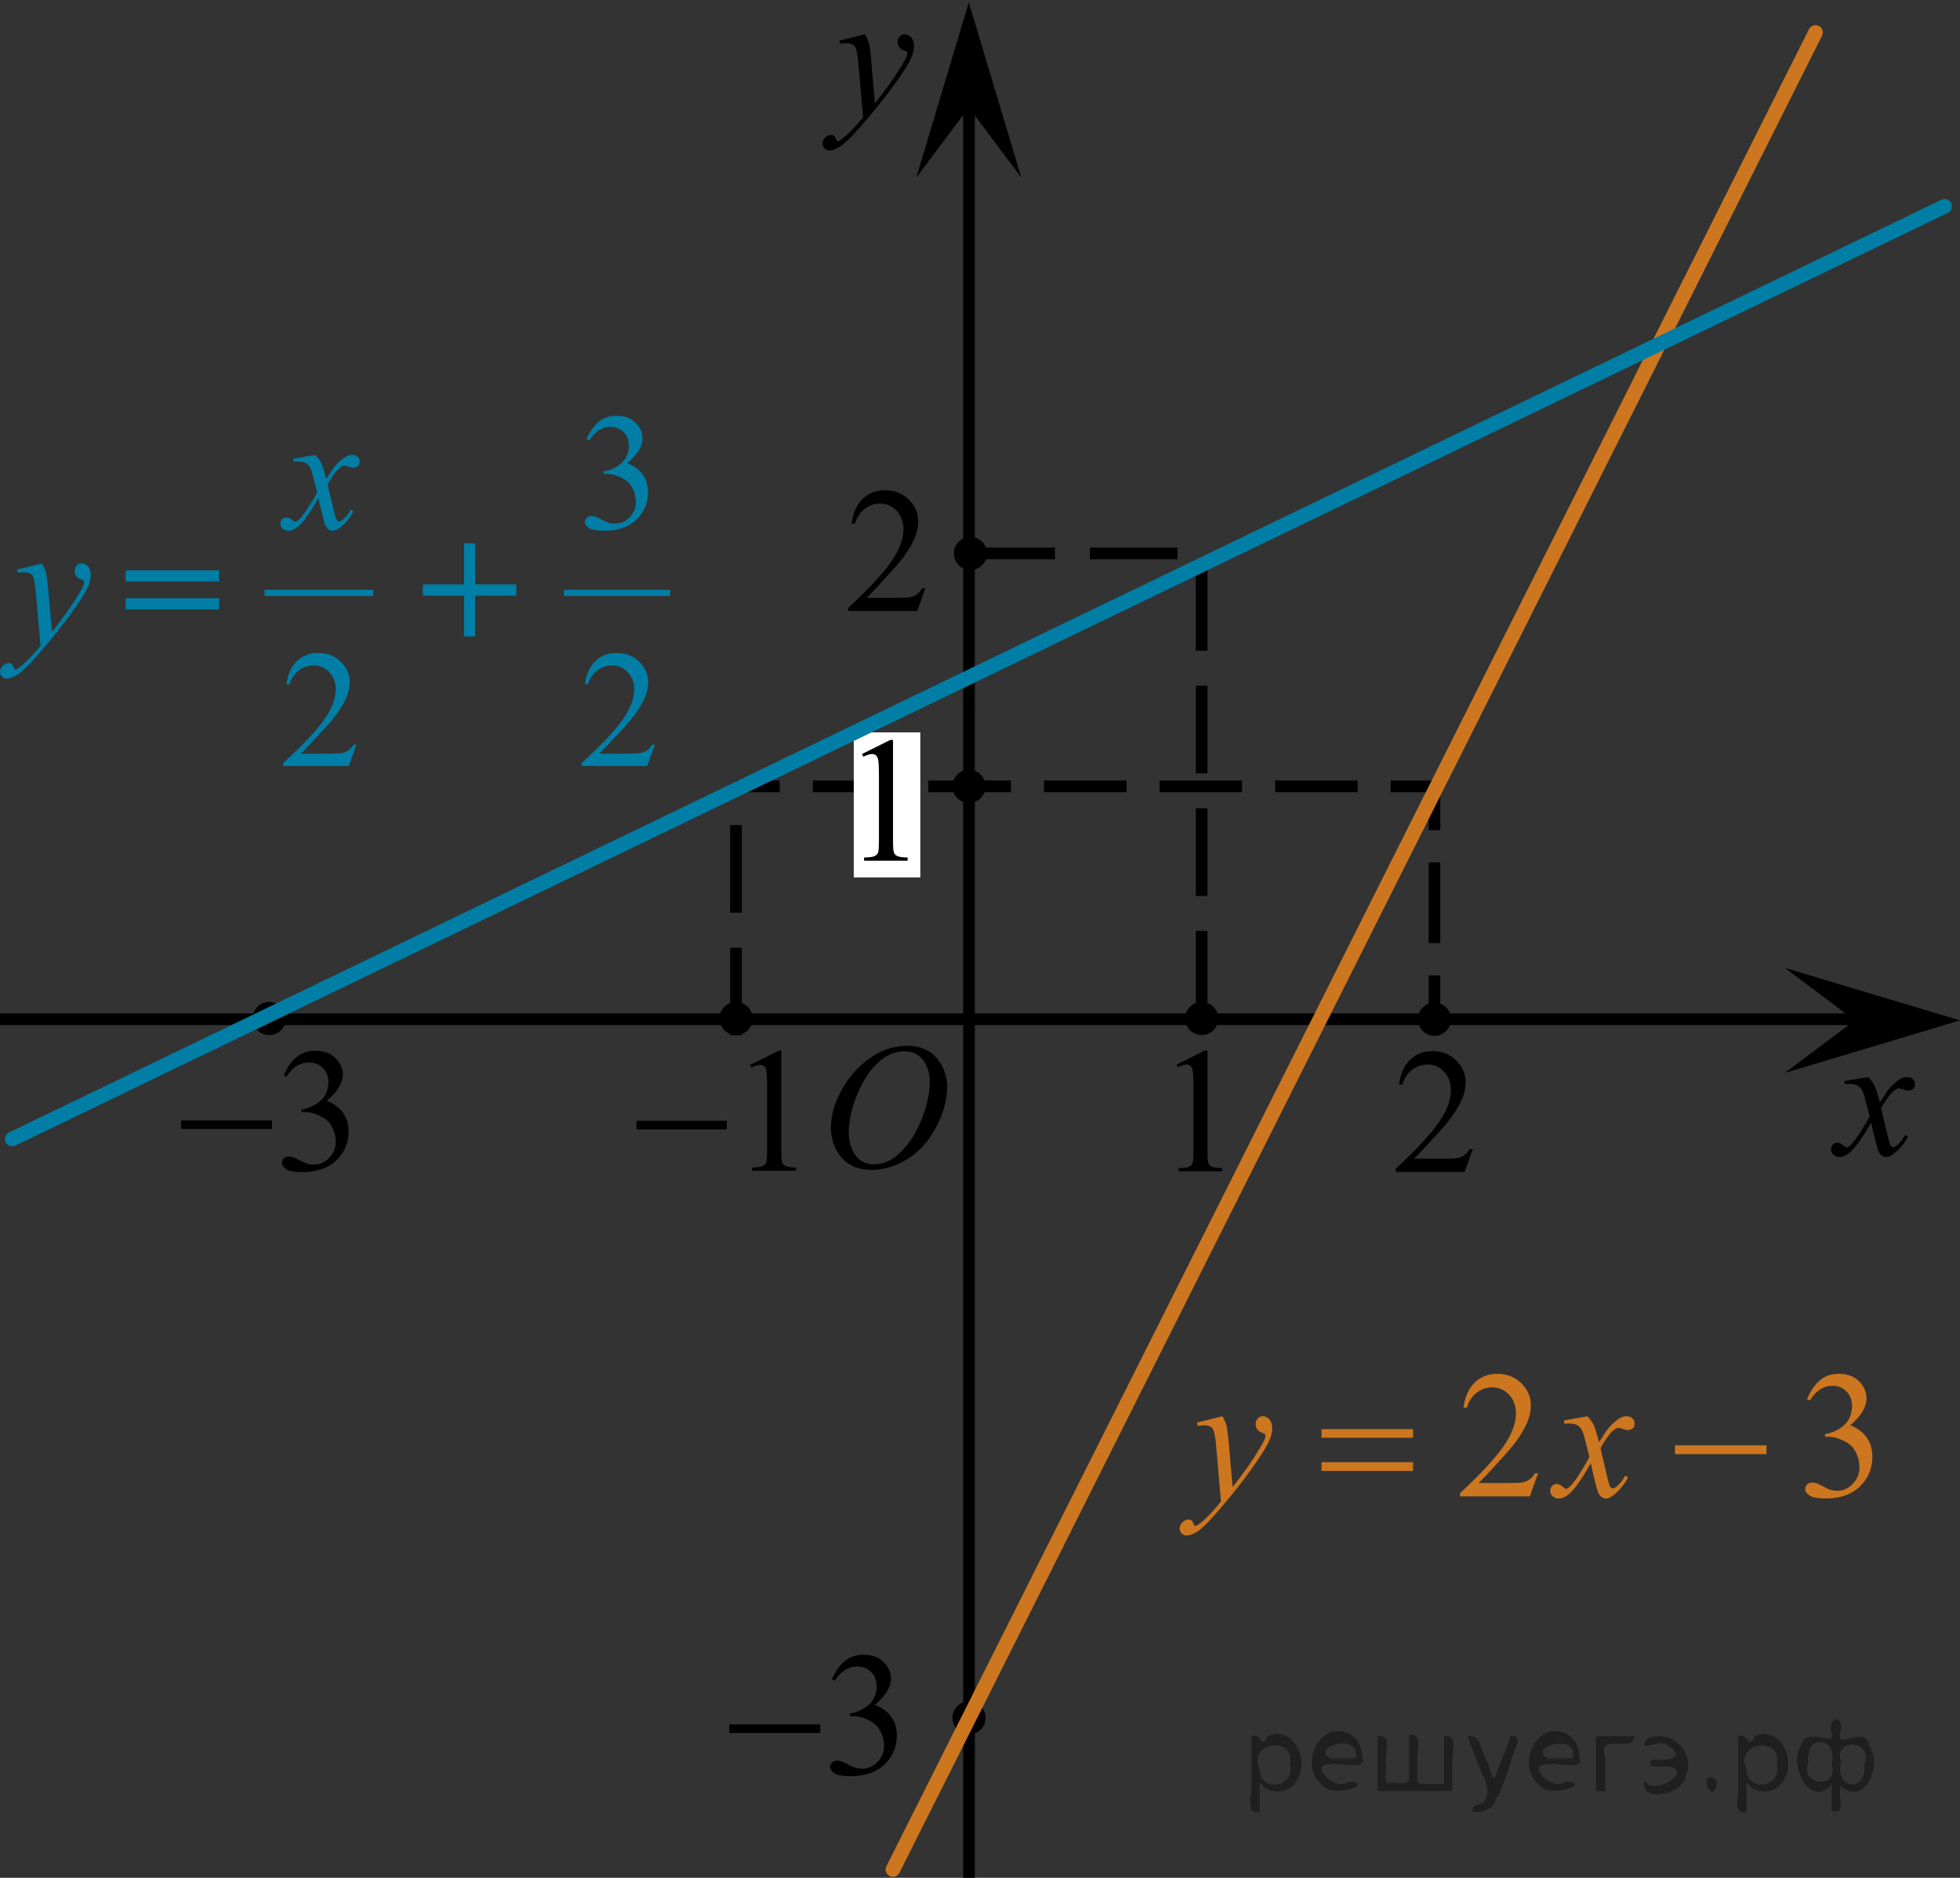 <?xml version="1.0" encoding="utf-8"?>
<!-- Generator: Adobe Illustrator 27.2.0, SVG Export Plug-In . SVG Version: 6.00 Build 0)  -->
<svg version="1.1" id="Слой_1" xmlns="http://www.w3.org/2000/svg" xmlns:xlink="http://www.w3.org/1999/xlink" x="0px" y="0px"
	 width="167.891px" height="160.822px" viewBox="0 0 167.891 160.822" enable-background="new 0 0 167.891 160.822"
	 xml:space="preserve">
<rect x="0" y="0" width="167.891" height="160.822" fill="#333333" stroke="none"/>
<circle cx="83.005" cy="147.124" r="1.42"/>
<g>
	<defs>
		<polygon id="SVGID_1_" points="20.316,68.682 34.681,68.682 34.681,30.917 20.316,30.917 20.316,68.682 		"/>
	</defs>
	<clipPath id="SVGID_00000181081223420557233740000016014928826444368030_">
		<use xlink:href="#SVGID_1_"  overflow="visible"/>
	</clipPath>
	
		<line clip-path="url(#SVGID_00000181081223420557233740000016014928826444368030_)" fill="#007EA5" stroke="#007EA5" stroke-width="0.532" stroke-linecap="square" stroke-miterlimit="10" x1="22.928" y1="50.776" x2="31.702" y2="50.776"/>
	<g clip-path="url(#SVGID_00000181081223420557233740000016014928826444368030_)">
		<path fill="#007EA5" d="M30.539,63.776l-0.666,1.826h-5.611v-0.259c1.651-1.502,2.812-2.728,3.486-3.679
			c0.674-0.951,1.01-1.821,1.01-2.609c0-0.602-0.185-1.096-0.554-1.483c-0.369-0.387-0.811-0.581-1.326-0.581
			c-0.468,0-0.887,0.137-1.259,0.409c-0.372,0.273-0.646,0.673-0.824,1.2h-0.26
			c0.117-0.863,0.417-1.525,0.901-1.986c0.484-0.462,1.088-0.692,1.813-0.692c0.771,0,1.415,0.247,1.932,0.741
			s0.775,1.077,0.775,1.748c0,0.48-0.112,0.961-0.336,1.441c-0.346,0.755-0.907,1.555-1.684,2.399
			c-1.164,1.269-1.892,2.033-2.181,2.294h2.483c0.505,0,0.859-0.019,1.062-0.056
			c0.204-0.037,0.387-0.113,0.551-0.227s0.306-0.276,0.428-0.486H30.539z"/>
	</g>
	<g clip-path="url(#SVGID_00000181081223420557233740000016014928826444368030_)">
		<path fill="#007EA5" d="M27.012,38.959c0.229,0.243,0.402,0.485,0.519,0.728c0.084,0.168,0.222,0.608,0.414,1.322
			l0.617-0.923c0.164-0.224,0.362-0.437,0.596-0.64c0.234-0.203,0.44-0.342,0.617-0.416
			c0.112-0.046,0.236-0.07,0.372-0.07c0.201,0,0.361,0.054,0.48,0.161c0.119,0.107,0.179,0.238,0.179,0.392
			c0,0.177-0.035,0.298-0.105,0.364c-0.131,0.117-0.281,0.175-0.449,0.175c-0.098,0-0.203-0.021-0.315-0.063
			c-0.22-0.075-0.367-0.112-0.442-0.112c-0.112,0-0.246,0.065-0.4,0.196c-0.29,0.242-0.636,0.711-1.038,1.406
			l0.575,2.406c0.089,0.368,0.164,0.588,0.225,0.661c0.06,0.073,0.121,0.108,0.182,0.108
			c0.098,0,0.213-0.053,0.344-0.161c0.257-0.214,0.477-0.494,0.659-0.839l0.246,0.126
			c-0.294,0.55-0.669,1.007-1.122,1.371c-0.257,0.205-0.475,0.308-0.652,0.308c-0.262,0-0.47-0.147-0.625-0.441
			c-0.098-0.182-0.301-0.965-0.61-2.35c-0.73,1.264-1.314,2.078-1.753,2.441
			c-0.285,0.233-0.561,0.35-0.828,0.35c-0.187,0-0.357-0.068-0.512-0.203c-0.112-0.102-0.168-0.24-0.168-0.413
			c0-0.154,0.051-0.282,0.154-0.385c0.103-0.102,0.229-0.154,0.378-0.154c0.15,0,0.309,0.075,0.477,0.224
			c0.122,0.107,0.215,0.161,0.281,0.161c0.056,0,0.128-0.037,0.217-0.112c0.22-0.177,0.519-0.56,0.898-1.147
			c0.379-0.588,0.626-1.012,0.744-1.273c-0.29-1.133-0.447-1.732-0.47-1.798c-0.107-0.303-0.248-0.518-0.421-0.644
			s-0.428-0.189-0.765-0.189c-0.107,0-0.231,0.005-0.372,0.014v-0.252L27.012,38.959z"/>
	</g>
</g>
<g>
	<defs>
		<polygon id="SVGID_00000006693407655817047140000012301981033850410895_" points="45.962,68.682 60.327,68.682 60.327,30.917 
			45.962,30.917 45.962,68.682 		"/>
	</defs>
	<clipPath id="SVGID_00000021826728199117157080000015212651077436962192_">
		<use xlink:href="#SVGID_00000006693407655817047140000012301981033850410895_"  overflow="visible"/>
	</clipPath>
	
		<line clip-path="url(#SVGID_00000021826728199117157080000015212651077436962192_)" fill="#007EA5" stroke="#007EA5" stroke-width="0.532" stroke-linecap="square" stroke-miterlimit="10" x1="48.574" y1="50.776" x2="57.144" y2="50.776"/>
	<g clip-path="url(#SVGID_00000021826728199117157080000015212651077436962192_)">
		<path fill="#007EA5" d="M50.248,37.61c0.271-0.639,0.614-1.132,1.027-1.48c0.414-0.347,0.93-0.521,1.547-0.521
			c0.762,0,1.347,0.247,1.753,0.741c0.309,0.369,0.463,0.762,0.463,1.182c0,0.69-0.435,1.404-1.305,2.14
			c0.585,0.229,1.026,0.555,1.326,0.98s0.449,0.923,0.449,1.497c0,0.821-0.262,1.532-0.786,2.133
			c-0.683,0.784-1.672,1.175-2.967,1.175c-0.641,0-1.077-0.08-1.308-0.238c-0.231-0.159-0.347-0.329-0.347-0.511
			c0-0.135,0.055-0.254,0.165-0.357c0.11-0.102,0.242-0.154,0.396-0.154c0.117,0,0.236,0.019,0.358,0.056
			c0.08,0.023,0.26,0.108,0.54,0.255c0.281,0.147,0.475,0.234,0.583,0.262c0.173,0.051,0.357,0.077,0.554,0.077
			c0.477,0,0.892-0.185,1.245-0.553s0.53-0.804,0.53-1.308c0-0.368-0.082-0.728-0.246-1.077
			c-0.122-0.261-0.255-0.459-0.4-0.594c-0.201-0.186-0.477-0.355-0.828-0.507
			c-0.351-0.151-0.709-0.227-1.073-0.227h-0.224v-0.21c0.369-0.047,0.74-0.18,1.111-0.399
			c0.372-0.219,0.642-0.482,0.81-0.79c0.168-0.308,0.252-0.646,0.252-1.014c0-0.48-0.151-0.869-0.453-1.165
			c-0.302-0.296-0.677-0.444-1.125-0.444c-0.725,0-1.331,0.387-1.817,1.161L50.248,37.61z"/>
	</g>
	<g clip-path="url(#SVGID_00000021826728199117157080000015212651077436962192_)">
		<path fill="#007EA5" d="M56.105,63.776l-0.666,1.826h-5.611v-0.259c1.651-1.502,2.812-2.728,3.486-3.679
			c0.674-0.951,1.01-1.821,1.01-2.609c0-0.602-0.185-1.096-0.554-1.483c-0.369-0.387-0.811-0.581-1.326-0.581
			c-0.468,0-0.887,0.137-1.259,0.409c-0.372,0.273-0.646,0.673-0.824,1.2h-0.26
			c0.117-0.863,0.417-1.525,0.901-1.986c0.484-0.462,1.088-0.692,1.813-0.692c0.771,0,1.415,0.247,1.932,0.741
			s0.775,1.077,0.775,1.748c0,0.48-0.112,0.961-0.336,1.441c-0.346,0.755-0.907,1.555-1.684,2.399
			c-1.164,1.269-1.892,2.033-2.181,2.294h2.483c0.505,0,0.859-0.019,1.062-0.056
			c0.204-0.037,0.387-0.113,0.551-0.227s0.306-0.276,0.428-0.486H56.105z"/>
	</g>
</g>
<circle cx="23.062" cy="87.231" r="1.42"/>
<g>
	<g>
		<line fill="none" stroke="#000000" stroke-miterlimit="10" x1="122.876" y1="87.29" x2="122.876" y2="83.54"/>
		
			<line fill="none" stroke="#000000" stroke-miterlimit="10" stroke-dasharray="6.914,2.765" x1="122.876" y1="80.775" x2="122.876" y2="72.478"/>
		<line fill="none" stroke="#000000" stroke-miterlimit="10" x1="122.876" y1="71.096" x2="122.876" y2="67.346"/>
	</g>
</g>
<g>
	<g>
		<line fill="none" stroke="#000000" stroke-miterlimit="10" x1="63.042" y1="67.346" x2="66.792" y2="67.346"/>
		
			<line fill="none" stroke="#000000" stroke-miterlimit="10" stroke-dasharray="7.072,2.829" x1="69.621" y1="67.346" x2="117.712" y2="67.346"/>
		<line fill="none" stroke="#000000" stroke-miterlimit="10" x1="119.126" y1="67.346" x2="122.876" y2="67.346"/>
	</g>
</g>
<line fill="none" stroke="#000000" stroke-miterlimit="10" x1="83.005" y1="6.609" x2="83.005" y2="160.822"/>
<line fill="none" stroke="#000000" stroke-miterlimit="10" x1="0" y1="87.29" x2="161.898" y2="87.29"/>
<polygon points="158.882,87.392 152.882,82.892 167.891,87.392 152.882,91.892 "/>
<polygon points="82.987,9.204 78.487,15.21 82.987,0.198 87.487,15.21 "/>
<g>
	<g>
		<g>
			<g>
				<g>
					<g>
						<g>
							<g>
								<g>
									<g>
										<g>
											<g>
												<g>
													<g>
														<g>
															<g>
																<g>
																	<g>
																		<g>
																			<g>
																				<g>
																					<g>
																						<g>
																							<g>
																								<g>
																									<defs>
																										
																											<rect id="SVGID_00000097474981613877489490000011162205633807998609_" x="154.208" y="89.302" width="12.359" height="13.729"/>
																									</defs>
																									<clipPath id="SVGID_00000004528136690755704300000003782204974427352250_">
																										<use xlink:href="#SVGID_00000097474981613877489490000011162205633807998609_"  overflow="visible"/>
																									</clipPath>
																									<g clip-path="url(#SVGID_00000004528136690755704300000003782204974427352250_)">
																										<path d="M160.042,92.245c0.24,0.256,0.422,0.512,0.545,0.768c0.09,0.18,0.234,0.645,0.438,1.396
																											l0.646-0.978c0.172-0.231,0.381-0.461,0.627-0.675c0.244-0.214,0.461-0.355,0.646-0.438
																											c0.104-0.052,0.248-0.074,0.393-0.074c0.213,0,0.381,0.058,0.506,0.17
																											c0.125,0.113,0.188,0.252,0.188,0.414c0,0.187-0.037,0.313-0.107,0.384
																											c-0.141,0.123-0.297,0.187-0.475,0.187c-0.104,0-0.215-0.021-0.332-0.065
																											c-0.229-0.078-0.389-0.117-0.465-0.117c-0.117,0-0.271,0.067-0.422,0.206
																											c-0.313,0.256-0.67,0.75-1.104,1.48l0.604,2.539c0.096,0.39,0.172,0.618,0.229,0.694
																											c0.064,0.076,0.132,0.112,0.189,0.112c0.104,0,0.229-0.057,0.354-0.17c0.271-0.228,0.5-0.521,0.688-0.885
																											l0.26,0.133c-0.313,0.58-0.695,1.063-1.188,1.445c-0.271,0.217-0.497,0.321-0.688,0.321
																											c-0.271,0-0.487-0.151-0.649-0.465c-0.104-0.188-0.313-1.019-0.646-2.478
																											c-0.771,1.332-1.381,2.188-1.844,2.572c-0.31,0.244-0.594,0.367-0.871,0.367
																											c-0.191,0-0.375-0.068-0.539-0.213c-0.113-0.104-0.181-0.254-0.181-0.436c0-0.162,0.06-0.298,0.158-0.406
																											c0.104-0.107,0.233-0.162,0.396-0.162c0.146,0,0.316,0.08,0.502,0.236c0.127,0.109,0.229,0.17,0.297,0.17
																											c0.063,0,0.145-0.039,0.229-0.117c0.229-0.188,0.547-0.59,0.938-1.211
																											c0.396-0.619,0.66-1.066,0.783-1.342c-0.313-1.194-0.479-1.826-0.494-1.896
																											c-0.104-0.316-0.268-0.546-0.438-0.68c-0.188-0.133-0.445-0.198-0.813-0.198
																											c-0.104,0-0.237,0.005-0.396,0.017v-0.268L160.042,92.245z"/>
																									</g>
																								</g>
																							</g>
																						</g>
																					</g>
																				</g>
																			</g>
																		</g>
																	</g>
																</g>
															</g>
														</g>
													</g>
												</g>
											</g>
										</g>
									</g>
								</g>
							</g>
						</g>
					</g>
				</g>
			</g>
		</g>
	</g>
</g>
<g>
	<g>
		<g>
			<g>
				<g>
					<g>
						<g>
							<g>
								<g>
									<g>
										<g>
											<g>
												<g>
													<g>
														<g>
															<g>
																<g>
																	<g>
																		<g>
																			<g>
																				<g>
																					<g>
																						<g>
																							<g>
																								<g>
																									<defs>
																										
																											<rect id="SVGID_00000165227734377980211080000013937054363828704396_" x="67.771" y="0" width="13.746" height="16.491"/>
																									</defs>
																									<clipPath id="SVGID_00000005225393939486593530000003789912540528803233_">
																										<use xlink:href="#SVGID_00000165227734377980211080000013937054363828704396_"  overflow="visible"/>
																									</clipPath>
																									<g clip-path="url(#SVGID_00000005225393939486593530000003789912540528803233_)">
																										<path d="M74.092,2.94c0.168,0.285,0.271,0.552,0.351,0.801c0.063,0.248,0.127,0.736,0.188,1.465
																											l0.313,3.632c0.297-0.354,0.729-0.913,1.285-1.683c0.271-0.374,0.604-0.884,1.004-1.528
																											c0.24-0.394,0.396-0.669,0.441-0.825c0.021-0.078,0.043-0.159,0.043-0.243
																											c0-0.056-0.021-0.101-0.057-0.133c-0.029-0.034-0.125-0.075-0.271-0.122s-0.271-0.135-0.354-0.26
																											c-0.104-0.126-0.146-0.271-0.146-0.433c0-0.201,0.06-0.363,0.178-0.486
																											c0.117-0.123,0.271-0.185,0.442-0.185c0.216,0,0.396,0.09,0.554,0.271
																											c0.151,0.182,0.229,0.429,0.229,0.741c0,0.391-0.145,0.833-0.397,1.332c-0.267,0.5-0.771,1.269-1.535,2.3
																											c-0.758,1.033-1.676,2.16-2.754,3.383c-0.742,0.841-1.293,1.369-1.646,1.59
																											c-0.357,0.22-0.668,0.329-0.938,0.329c-0.146,0-0.271-0.06-0.396-0.176c-0.113-0.113-0.18-0.25-0.18-0.4
																											c0-0.191,0.077-0.366,0.229-0.522c0.16-0.158,0.334-0.234,0.521-0.234c0.104,0,0.187,0.021,0.238,0.064
																											c0.04,0.023,0.084,0.095,0.134,0.21c0.054,0.116,0.097,0.193,0.134,0.231
																											c0.021,0.022,0.056,0.037,0.091,0.037c0.021,0,0.081-0.023,0.146-0.073
																											c0.271-0.167,0.587-0.436,0.938-0.798c0.479-0.481,0.818-0.876,1.057-1.183l-0.412-4.68
																											c-0.063-0.771-0.178-1.242-0.313-1.411c-0.146-0.167-0.369-0.251-0.688-0.251
																											c-0.104,0-0.285,0.017-0.563,0.045l-0.063-0.271L74.092,2.94z"/>
																									</g>
																								</g>
																							</g>
																						</g>
																					</g>
																				</g>
																			</g>
																		</g>
																	</g>
																</g>
															</g>
														</g>
													</g>
												</g>
											</g>
										</g>
									</g>
								</g>
							</g>
						</g>
					</g>
				</g>
			</g>
		</g>
	</g>
</g>
<line fill="none" stroke="#CC761F" stroke-width="1.25" stroke-linecap="round" stroke-linejoin="round" stroke-miterlimit="10" x1="76.486" y1="160.114" x2="155.515" y2="2.78"/>
<path fill="#007EA5" d="M3.599,48.25c0.166,0.283,0.281,0.548,0.344,0.794c0.063,0.247,0.127,0.731,0.19,1.454l0.322,3.604
	c0.293-0.352,0.718-0.908,1.274-1.67c0.269-0.371,0.601-0.876,0.996-1.516c0.239-0.391,0.386-0.664,0.439-0.82
	c0.029-0.078,0.044-0.159,0.044-0.242c0-0.054-0.017-0.098-0.051-0.132s-0.124-0.074-0.267-0.121
	c-0.145-0.046-0.264-0.132-0.359-0.256c-0.095-0.125-0.143-0.268-0.143-0.429c0-0.2,0.059-0.361,0.176-0.483
	s0.264-0.183,0.439-0.183c0.215,0,0.398,0.089,0.549,0.267c0.151,0.179,0.227,0.424,0.227,0.736c0,0.386-0.132,0.827-0.396,1.322
	s-0.771,1.256-1.523,2.281c-0.752,1.025-1.663,2.144-2.732,3.354c-0.737,0.835-1.284,1.361-1.641,1.578s-0.662,0.326-0.916,0.326
	c-0.151,0-0.284-0.058-0.399-0.172C0.058,57.827,0,57.694,0,57.543c0-0.19,0.08-0.364,0.238-0.52s0.331-0.234,0.516-0.234
	c0.098,0,0.178,0.022,0.242,0.066c0.039,0.024,0.082,0.094,0.128,0.209c0.047,0.114,0.089,0.191,0.128,0.23
	c0.024,0.024,0.054,0.037,0.088,0.037c0.029,0,0.081-0.024,0.154-0.073c0.269-0.166,0.581-0.43,0.938-0.791
	c0.469-0.479,0.815-0.869,1.04-1.172l-0.41-4.644c-0.068-0.767-0.171-1.233-0.308-1.399s-0.366-0.249-0.688-0.249
	c-0.103,0-0.286,0.015-0.549,0.044l-0.066-0.271L3.599,48.25z"/>
<path fill="#007EA5" d="M10.761,48.847h8.013v0.952h-8.013V48.847z M10.761,51.242h8.013v0.952h-8.013V51.242z"/>
<path fill="#007EA5" d="M36.223,50.052h3.523v-3.516h0.959v3.516h3.523v0.967h-3.523v3.486h-0.959v-3.486h-3.523V50.052z"/>
<rect x="73.132" y="62.724" fill="#FFFFFF" width="5.702" height="12.425"/>
<g>
	<g>
		<g>
			<g>
				<defs>
					<rect id="SVGID_00000179639756955247493830000005202892772279191942_" x="71.225" y="59.792" width="9.53" height="16.699"/>
				</defs>
				<clipPath id="SVGID_00000052782366975427803550000008307907370841522600_">
					<use xlink:href="#SVGID_00000179639756955247493830000005202892772279191942_"  overflow="visible"/>
				</clipPath>
				<g clip-path="url(#SVGID_00000052782366975427803550000008307907370841522600_)">
					<g enable-background="new    ">
						<path d="M73.84,64.576l2.413-1.203h0.241v8.558c0,0.568,0.023,0.922,0.07,1.062
							c0.046,0.14,0.143,0.246,0.289,0.321c0.146,0.074,0.444,0.117,0.893,0.127v0.276h-3.73v-0.276
							c0.468-0.01,0.77-0.051,0.907-0.123c0.137-0.072,0.231-0.17,0.285-0.292s0.081-0.487,0.081-1.095V66.46
							c0-0.737-0.024-1.211-0.073-1.42c-0.034-0.16-0.096-0.277-0.186-0.352
							c-0.09-0.075-0.199-0.112-0.325-0.112c-0.181,0-0.432,0.077-0.753,0.231L73.84,64.576z"/>
					</g>
				</g>
			</g>
		</g>
	</g>
</g>
<g>
	<g>
		<g>
			<g>
				<defs>
					<rect id="SVGID_00000054256765808478397970000012634176590470416257_" x="98.166" y="86.388" width="9.53" height="16.699"/>
				</defs>
				<clipPath id="SVGID_00000174564722907067466480000003478564475267913628_">
					<use xlink:href="#SVGID_00000054256765808478397970000012634176590470416257_"  overflow="visible"/>
				</clipPath>
				<g clip-path="url(#SVGID_00000174564722907067466480000003478564475267913628_)">
					<g enable-background="new    ">
						<path d="M100.781,91.173l2.413-1.203h0.241v8.558c0,0.568,0.023,0.922,0.069,1.062s0.143,0.246,0.289,0.321
							c0.146,0.074,0.443,0.117,0.893,0.127v0.276h-3.73v-0.276c0.468-0.01,0.77-0.051,0.907-0.123
							c0.137-0.072,0.231-0.17,0.285-0.292s0.081-0.487,0.081-1.095v-5.471c0-0.737-0.024-1.211-0.073-1.42
							c-0.034-0.16-0.096-0.277-0.186-0.352c-0.09-0.075-0.199-0.112-0.325-0.112
							c-0.181,0-0.432,0.077-0.753,0.231L100.781,91.173z"/>
					</g>
				</g>
			</g>
		</g>
	</g>
</g>
<g>
	<g>
		<g>
			<g>
				<defs>
					
						<rect id="SVGID_00000159464920443384835660000015461593140886913926_" x="116.696" y="86.457" width="12.361" height="16.697"/>
				</defs>
				<clipPath id="SVGID_00000155128786836342036740000000168572709092468923_">
					<use xlink:href="#SVGID_00000159464920443384835660000015461593140886913926_"  overflow="visible"/>
				</clipPath>
				<g clip-path="url(#SVGID_00000155128786836342036740000000168572709092468923_)">
					<g enable-background="new    ">
						<path d="M126.156,98.416l-0.7,1.95h-5.902v-0.276c1.736-1.605,2.959-2.915,3.667-3.932
							s1.062-1.945,1.062-2.787c0-0.644-0.194-1.171-0.583-1.585c-0.389-0.413-0.854-0.62-1.395-0.62
							c-0.492,0-0.934,0.145-1.324,0.438c-0.391,0.291-0.68,0.719-0.867,1.281h-0.273
							c0.123-0.922,0.439-1.629,0.948-2.122c0.509-0.494,1.145-0.74,1.906-0.74c0.811,0,1.489,0.264,2.033,0.792
							c0.543,0.528,0.815,1.151,0.815,1.868c0,0.514-0.117,1.027-0.353,1.54c-0.364,0.808-0.954,1.662-1.77,2.563
							c-1.225,1.355-1.99,2.173-2.295,2.451h2.612c0.53,0,0.903-0.019,1.117-0.06s0.407-0.121,0.579-0.243
							s0.322-0.295,0.45-0.519L126.156,98.416L126.156,98.416z"/>
					</g>
				</g>
			</g>
		</g>
	</g>
</g>
<line fill="none" stroke="#000000" stroke-miterlimit="10" stroke-dasharray="7.5,3" x1="63.042" y1="88.668" x2="63.042" y2="67.346"/>
<line fill="none" stroke="#000000" stroke-miterlimit="10" stroke-dasharray="7.5,3" x1="82.863" y1="47.401" x2="102.931" y2="47.401"/>
<line fill="none" stroke="#000000" stroke-miterlimit="10" stroke-dasharray="7.5,3" x1="102.931" y1="87.231" x2="102.931" y2="47.401"/>
<line fill="none" stroke="#007EA5" stroke-width="1.25" stroke-linecap="round" stroke-linejoin="round" stroke-miterlimit="10" x1="1.046" y1="97.55" x2="166.567" y2="17.674"/>
<g>
	<g>
		<g>
			<defs>
				
					<rect id="SVGID_00000039848389546169779480000017095408902751402927_" x="98.166" y="113.884" width="65.246" height="20.7"/>
			</defs>
			<clipPath id="SVGID_00000131352750683481968630000009748438299985225402_">
				<use xlink:href="#SVGID_00000039848389546169779480000017095408902751402927_"  overflow="visible"/>
			</clipPath>
		</g>
	</g>
	<g>
		<g>
			<defs>
				
					<rect id="SVGID_00000031176546446465618600000014740533487326482088_" x="98.318" y="114.036" width="65.343" height="21.183"/>
			</defs>
			<clipPath id="SVGID_00000131338848550283419140000015845359881554572438_">
				<use xlink:href="#SVGID_00000031176546446465618600000014740533487326482088_"  overflow="visible"/>
			</clipPath>
			<g clip-path="url(#SVGID_00000131338848550283419140000015845359881554572438_)">
				<path fill="#CC761F" d="M131.751,126.176l-0.709,1.98h-5.975v-0.28c1.758-1.628,2.995-2.958,3.712-3.99
					c0.717-1.031,1.075-1.975,1.075-2.829c0-0.652-0.197-1.188-0.59-1.607c-0.394-0.42-0.864-0.63-1.411-0.63
					c-0.498,0-0.945,0.148-1.341,0.444s-0.689,0.73-0.877,1.3h-0.276c0.124-0.935,0.444-1.653,0.959-2.153
					c0.516-0.501,1.159-0.751,1.931-0.751c0.821,0,1.507,0.268,2.057,0.804c0.551,0.536,0.825,1.169,0.825,1.897
					c0,0.52-0.119,1.041-0.358,1.562c-0.368,0.819-0.966,1.687-1.792,2.602c-1.239,1.375-2.014,2.204-2.322,2.487
					h2.644c0.538,0,0.915-0.019,1.131-0.06c0.217-0.04,0.412-0.122,0.587-0.246
					c0.174-0.124,0.326-0.3,0.455-0.527h0.276V126.176z"/>
				<path fill="#CC761F" d="M154.786,119.828c0.289-0.692,0.653-1.227,1.094-1.604
					c0.441-0.377,0.99-0.565,1.647-0.565c0.81,0,1.434,0.268,1.866,0.804c0.329,0.4,0.493,0.827,0.493,1.282
					c0,0.748-0.463,1.522-1.389,2.32c0.622,0.248,1.092,0.603,1.411,1.062c0.318,0.46,0.477,1.001,0.477,1.623
					c0,0.89-0.278,1.661-0.836,2.313c-0.728,0.85-1.78,1.274-3.159,1.274c-0.682,0-1.147-0.086-1.393-0.258
					s-0.369-0.356-0.369-0.554c0-0.147,0.059-0.276,0.175-0.388c0.117-0.11,0.258-0.166,0.422-0.166
					c0.125,0,0.252,0.019,0.381,0.06c0.085,0.025,0.276,0.117,0.575,0.276s0.505,0.254,0.62,0.284
					c0.184,0.057,0.381,0.084,0.59,0.084c0.508,0,0.949-0.2,1.325-0.6s0.564-0.872,0.564-1.418
					c0-0.399-0.087-0.789-0.261-1.168c-0.13-0.283-0.272-0.498-0.426-0.644c-0.214-0.203-0.508-0.386-0.881-0.551
					c-0.374-0.164-0.755-0.246-1.143-0.246h-0.239v-0.228c0.394-0.051,0.788-0.194,1.184-0.433
					c0.396-0.237,0.684-0.523,0.862-0.856c0.18-0.334,0.269-0.701,0.269-1.101c0-0.52-0.16-0.941-0.481-1.262
					s-0.721-0.482-1.198-0.482c-0.771,0-1.416,0.42-1.934,1.259L154.786,119.828z"/>
			</g>
		</g>
		<g>
			<defs>
				
					<rect id="SVGID_00000133505304044419947550000005170740314220386692_" x="98.318" y="114.036" width="65.343" height="21.183"/>
			</defs>
			<clipPath id="SVGID_00000005236795666613552880000002139746728954302609_">
				<use xlink:href="#SVGID_00000133505304044419947550000005170740314220386692_"  overflow="visible"/>
			</clipPath>
			<g clip-path="url(#SVGID_00000005236795666613552880000002139746728954302609_)">
				<path fill="#CC761F" d="M104.712,121.292c0.17,0.293,0.286,0.567,0.352,0.823
					c0.065,0.255,0.129,0.757,0.194,1.506l0.328,3.731c0.299-0.364,0.731-0.94,1.3-1.73
					c0.273-0.384,0.612-0.907,1.015-1.57c0.244-0.404,0.394-0.688,0.448-0.85
					c0.03-0.08,0.045-0.164,0.045-0.25c0-0.056-0.018-0.101-0.052-0.137c-0.035-0.035-0.126-0.077-0.273-0.125
					c-0.147-0.048-0.27-0.137-0.366-0.266c-0.098-0.129-0.145-0.276-0.145-0.443c0-0.207,0.06-0.374,0.179-0.501
					c0.12-0.126,0.27-0.19,0.448-0.19c0.219,0,0.405,0.093,0.56,0.277c0.153,0.185,0.231,0.439,0.231,0.762
					c0,0.399-0.135,0.856-0.403,1.369c-0.27,0.514-0.787,1.301-1.554,2.363c-0.767,1.062-1.695,2.22-2.785,3.474
					c-0.752,0.864-1.31,1.409-1.673,1.635c-0.363,0.225-0.674,0.337-0.934,0.337c-0.154,0-0.29-0.06-0.406-0.178
					c-0.117-0.119-0.176-0.257-0.176-0.414c0-0.196,0.081-0.376,0.242-0.538c0.162-0.162,0.338-0.243,0.527-0.243
					c0.1,0,0.182,0.023,0.246,0.068c0.04,0.025,0.083,0.098,0.131,0.217c0.047,0.118,0.091,0.198,0.131,0.238
					c0.024,0.025,0.055,0.038,0.089,0.038c0.03,0,0.082-0.025,0.157-0.075c0.273-0.173,0.592-0.445,0.957-0.819
					c0.477-0.496,0.831-0.9,1.06-1.214l-0.418-4.809c-0.069-0.794-0.174-1.277-0.314-1.449
					s-0.373-0.258-0.703-0.258c-0.104,0-0.291,0.016-0.56,0.046l-0.067-0.281L104.712,121.292z"/>
				<path fill="#CC761F" d="M135.98,121.292c0.243,0.263,0.428,0.526,0.552,0.789
					c0.09,0.182,0.236,0.66,0.441,1.434l0.656-1.001c0.175-0.243,0.386-0.475,0.635-0.694
					s0.468-0.37,0.657-0.451c0.12-0.051,0.252-0.076,0.397-0.076c0.214,0,0.384,0.059,0.511,0.175
					s0.19,0.258,0.19,0.425c0,0.191-0.037,0.323-0.111,0.395c-0.14,0.126-0.299,0.19-0.478,0.19
					c-0.104,0-0.217-0.023-0.336-0.068c-0.234-0.081-0.391-0.121-0.471-0.121c-0.119,0-0.261,0.07-0.425,0.212
					c-0.31,0.263-0.678,0.771-1.105,1.524l0.612,2.609c0.095,0.399,0.174,0.639,0.239,0.717
					c0.065,0.078,0.129,0.117,0.193,0.117c0.104,0,0.227-0.058,0.366-0.174c0.273-0.232,0.508-0.536,0.702-0.91
					l0.261,0.137c-0.314,0.597-0.712,1.092-1.194,1.486c-0.273,0.223-0.505,0.334-0.694,0.334
					c-0.279,0-0.5-0.159-0.665-0.478c-0.104-0.197-0.32-1.047-0.649-2.548c-0.776,1.37-1.398,2.252-1.867,2.647
					c-0.304,0.253-0.597,0.38-0.881,0.38c-0.199,0-0.381-0.073-0.545-0.221
					c-0.119-0.11-0.18-0.26-0.18-0.447c0-0.167,0.056-0.306,0.165-0.417s0.244-0.167,0.403-0.167
					s0.328,0.081,0.508,0.243c0.129,0.116,0.229,0.174,0.298,0.174c0.06,0,0.138-0.04,0.231-0.121
					c0.234-0.192,0.553-0.606,0.956-1.244c0.403-0.637,0.667-1.097,0.792-1.38
					c-0.309-1.23-0.476-1.879-0.501-1.95c-0.114-0.328-0.264-0.56-0.447-0.697
					c-0.185-0.137-0.456-0.205-0.815-0.205c-0.114,0-0.246,0.005-0.396,0.016v-0.273L135.98,121.292z"/>
			</g>
		</g>
		<g>
			<defs>
				
					<rect id="SVGID_00000011717402902725744980000014611279047099559591_" x="98.318" y="114.036" width="65.343" height="21.183"/>
			</defs>
			<clipPath id="SVGID_00000177446746580246561660000012520045435194823569_">
				<use xlink:href="#SVGID_00000011717402902725744980000014611279047099559591_"  overflow="visible"/>
			</clipPath>
			<g clip-path="url(#SVGID_00000177446746580246561660000012520045435194823569_)">
				<path fill="#CC761F" d="M113.2,122.399h7.841v0.735h-7.841V122.399z M113.2,125.228h7.841v0.751h-7.841V125.228z"
					/>
				<path fill="#CC761F" d="M143.477,123.787h7.841v0.751h-7.841V123.787z"/>
			</g>
		</g>
	</g>
</g>
<g>
	<g>
		<g>
			<g>
				<g>
					<g>
						<defs>
							
								<rect id="SVGID_00000037689106268354593860000003352069000825200027_" x="59.648" y="138.19" width="20.72" height="17.869"/>
						</defs>
						<clipPath id="SVGID_00000005975728447258967200000001761143840149098894_">
							<use xlink:href="#SVGID_00000037689106268354593860000003352069000825200027_"  overflow="visible"/>
						</clipPath>
						<g clip-path="url(#SVGID_00000005975728447258967200000001761143840149098894_)">
							<g enable-background="new    ">
								<path d="M71.259,143.834c0.287-0.674,0.649-1.194,1.087-1.562c0.438-0.366,0.983-0.55,1.636-0.55
									c0.806,0,1.425,0.261,1.855,0.782c0.327,0.39,0.49,0.805,0.49,1.248c0,0.729-0.46,1.481-1.38,2.26
									c0.618,0.241,1.085,0.586,1.402,1.033c0.317,0.448,0.475,0.975,0.475,1.58
									c0,0.866-0.277,1.617-0.831,2.252c-0.722,0.827-1.768,1.24-3.138,1.24c-0.678,0-1.139-0.083-1.384-0.251
									c-0.245-0.167-0.367-0.347-0.367-0.539c0-0.143,0.058-0.268,0.174-0.376s0.256-0.162,0.419-0.162
									c0.123,0,0.249,0.019,0.378,0.059c0.084,0.024,0.274,0.114,0.571,0.27
									c0.296,0.155,0.501,0.247,0.616,0.277c0.183,0.054,0.378,0.081,0.586,0.081
									c0.504,0,0.943-0.194,1.317-0.584c0.373-0.389,0.56-0.849,0.56-1.381c0-0.389-0.086-0.768-0.26-1.137
									c-0.128-0.275-0.27-0.484-0.423-0.628c-0.212-0.196-0.504-0.375-0.875-0.535
									c-0.371-0.159-0.749-0.239-1.135-0.239h-0.238v-0.222c0.391-0.05,0.783-0.19,1.176-0.421
									c0.393-0.231,0.679-0.51,0.857-0.835c0.178-0.324,0.267-0.682,0.267-1.07c0-0.507-0.16-0.917-0.478-1.23
									c-0.319-0.312-0.716-0.469-1.191-0.469c-0.767,0-1.407,0.409-1.921,1.226L71.259,143.834z"/>
							</g>
						</g>
					</g>
				</g>
			</g>
		</g>
	</g>
	<g>
		<g>
			<g>
				<g>
					<g>
						<defs>
							
								<rect id="SVGID_00000068679259173017613390000001653553561902003851_" x="59.648" y="138.19" width="20.72" height="17.869"/>
						</defs>
						<clipPath id="SVGID_00000109021642409108256150000009305019663871212928_">
							<use xlink:href="#SVGID_00000068679259173017613390000001653553561902003851_"  overflow="visible"/>
						</clipPath>
						<g clip-path="url(#SVGID_00000109021642409108256150000009305019663871212928_)">
							<g enable-background="new    ">
								<path d="M62.471,147.689h7.79v0.731h-7.79C62.471,148.419,62.471,147.689,62.471,147.689z"/>
							</g>
						</g>
					</g>
				</g>
			</g>
		</g>
	</g>
</g>
<g>
	<g>
		<g>
			<g>
				<g>
					<g>
						<defs>
							
								<rect id="SVGID_00000132068445821368012140000001128334823703299976_" x="12.687" y="86.457" width="20.72" height="17.869"/>
						</defs>
						<clipPath id="SVGID_00000048482589218916130680000015363366906384976810_">
							<use xlink:href="#SVGID_00000132068445821368012140000001128334823703299976_"  overflow="visible"/>
						</clipPath>
						<g clip-path="url(#SVGID_00000048482589218916130680000015363366906384976810_)">
							<g enable-background="new    ">
								<path d="M24.298,92.102c0.287-0.674,0.649-1.194,1.087-1.562c0.438-0.366,0.983-0.55,1.636-0.55
									c0.806,0,1.425,0.261,1.855,0.782c0.327,0.39,0.49,0.805,0.49,1.248c0,0.729-0.46,1.481-1.38,2.26
									c0.618,0.241,1.085,0.586,1.402,1.033c0.317,0.448,0.475,0.975,0.475,1.58
									c0,0.866-0.277,1.617-0.831,2.252c-0.722,0.827-1.768,1.24-3.138,1.24c-0.678,0-1.139-0.083-1.384-0.251
									c-0.245-0.167-0.367-0.347-0.367-0.539c0-0.143,0.058-0.268,0.174-0.376s0.256-0.162,0.419-0.162
									c0.123,0,0.249,0.019,0.378,0.059c0.084,0.024,0.274,0.114,0.571,0.27
									c0.296,0.155,0.501,0.247,0.616,0.277c0.183,0.054,0.378,0.081,0.586,0.081
									c0.504,0,0.943-0.194,1.317-0.584c0.373-0.389,0.56-0.849,0.56-1.381c0-0.389-0.086-0.768-0.26-1.137
									c-0.128-0.275-0.27-0.484-0.423-0.628c-0.212-0.196-0.504-0.375-0.875-0.535
									c-0.371-0.159-0.749-0.239-1.135-0.239h-0.238v-0.222c0.391-0.05,0.783-0.19,1.176-0.421
									c0.393-0.231,0.679-0.51,0.857-0.835c0.178-0.324,0.267-0.682,0.267-1.07c0-0.507-0.16-0.917-0.478-1.23
									c-0.319-0.312-0.716-0.469-1.191-0.469c-0.767,0-1.407,0.409-1.921,1.226L24.298,92.102z"/>
							</g>
						</g>
					</g>
				</g>
			</g>
		</g>
	</g>
	<g>
		<g>
			<g>
				<g>
					<g>
						<defs>
							
								<rect id="SVGID_00000156585637162915626520000009619065513048286343_" x="12.687" y="86.457" width="20.72" height="17.869"/>
						</defs>
						<clipPath id="SVGID_00000087371327569131788220000014625054675084864948_">
							<use xlink:href="#SVGID_00000156585637162915626520000009619065513048286343_"  overflow="visible"/>
						</clipPath>
						<g clip-path="url(#SVGID_00000087371327569131788220000014625054675084864948_)">
							<g enable-background="new    ">
								<path d="M15.51,95.957h7.79v0.731h-7.79C15.51,96.687,15.51,95.957,15.51,95.957z"/>
							</g>
						</g>
					</g>
				</g>
			</g>
		</g>
	</g>
</g>
<g>
	<g>
		<g>
			<g>
				<defs>
					
						<rect id="SVGID_00000145756345942024385880000005355450790447326860_" x="69.803" y="38.421" width="12.361" height="16.697"/>
				</defs>
				<clipPath id="SVGID_00000014631816995450347070000012241239247843953539_">
					<use xlink:href="#SVGID_00000145756345942024385880000005355450790447326860_"  overflow="visible"/>
				</clipPath>
				<g clip-path="url(#SVGID_00000014631816995450347070000012241239247843953539_)">
					<g enable-background="new    ">
						<path d="M79.264,50.38l-0.701,1.95h-5.902v-0.276c1.736-1.605,2.958-2.915,3.667-3.932
							s1.062-1.945,1.062-2.787c0-0.644-0.194-1.171-0.583-1.585c-0.389-0.413-0.854-0.62-1.395-0.62
							c-0.492,0-0.933,0.145-1.324,0.438c-0.391,0.291-0.68,0.719-0.867,1.281h-0.273
							c0.123-0.922,0.439-1.629,0.948-2.122c0.509-0.494,1.145-0.74,1.907-0.74c0.811,0,1.489,0.264,2.033,0.792
							s0.815,1.151,0.815,1.868c0,0.514-0.118,1.027-0.354,1.54c-0.364,0.808-0.954,1.662-1.77,2.563
							c-1.225,1.355-1.99,2.173-2.294,2.451h2.612c0.531,0,0.903-0.019,1.118-0.06
							c0.214-0.04,0.407-0.121,0.579-0.243c0.172-0.122,0.322-0.295,0.45-0.519h0.273V50.38z"/>
					</g>
				</g>
			</g>
		</g>
	</g>
</g>
<circle cx="63.051" cy="87.231" r="1.42"/>
<circle cx="83.005" cy="67.346" r="1.42"/>
<circle cx="83.128" cy="47.401" r="1.42"/>
<circle cx="102.94" cy="87.231" r="1.42"/>
<circle cx="122.876" cy="87.29" r="1.42"/>
<g>
	<g>
		<g>
			<g>
				<g>
					<defs>
						
							<rect id="SVGID_00000111168631324181933720000004452131695313622148_" x="51.725" y="86.457" width="19.199" height="16.561"/>
					</defs>
					<clipPath id="SVGID_00000111880796620958837600000011204598619623279521_">
						<use xlink:href="#SVGID_00000111168631324181933720000004452131695313622148_"  overflow="visible"/>
					</clipPath>
					<g clip-path="url(#SVGID_00000111880796620958837600000011204598619623279521_)">
						<g enable-background="new    ">
							<path d="M64.252,91.198l2.431-1.193h0.243v8.487c0,0.564,0.023,0.914,0.07,1.053
								c0.047,0.138,0.144,0.244,0.291,0.318s0.447,0.116,0.898,0.126v0.274h-3.756v-0.274
								c0.471-0.01,0.776-0.051,0.913-0.122c0.138-0.071,0.233-0.168,0.288-0.289
								c0.054-0.121,0.081-0.483,0.081-1.086v-5.426c0-0.731-0.025-1.2-0.074-1.408
								c-0.035-0.158-0.097-0.274-0.188-0.349s-0.2-0.111-0.328-0.111c-0.182,0-0.435,0.077-0.759,0.231
								L64.252,91.198z"/>
						</g>
					</g>
				</g>
			</g>
		</g>
	</g>
	<g>
		<g>
			<g>
				<g>
					<defs>
						
							<rect id="SVGID_00000108280290234251571390000010915499861437290153_" x="51.725" y="86.457" width="19.199" height="16.561"/>
					</defs>
					<clipPath id="SVGID_00000163064627826072086930000003402553371072652449_">
						<use xlink:href="#SVGID_00000108280290234251571390000010915499861437290153_"  overflow="visible"/>
					</clipPath>
					<g clip-path="url(#SVGID_00000163064627826072086930000003402553371072652449_)">
						<g enable-background="new    ">
							<path d="M54.52,95.993h7.734v0.734h-7.734V95.993z"/>
						</g>
					</g>
				</g>
			</g>
		</g>
	</g>
</g>
<g>
	<g>
		<g>
			<g>
				<g>
					<g>
						<g>
							<g>
								<g>
									<g>
										<g>
											<g>
												<g>
													<g>
														<g>
															<defs>
																
																	<rect id="SVGID_00000148627813869599188180000013219055301625638324_" x="68.533" y="86.063" width="16.568" height="18.715"/>
															</defs>
															<clipPath id="SVGID_00000073721345940108631890000013925402349397101455_">
																<use xlink:href="#SVGID_00000148627813869599188180000013219055301625638324_"  overflow="visible"/>
															</clipPath>
															<g clip-path="url(#SVGID_00000073721345940108631890000013925402349397101455_)">
																<g enable-background="new    ">
																</g>
															</g>
														</g>
													</g>
												</g>
											</g>
										</g>
									</g>
								</g>
							</g>
						</g>
					</g>
				</g>
			</g>
		</g>
	</g>
	<g>
		<g>
			<g>
				<g>
					<g>
						<g>
							<g>
								<g>
									<g>
										<g>
											<g>
												<g>
													<g>
														<g>
															<defs>
																
																	<rect id="SVGID_00000152986550505421722430000017008016303246717852_" x="68.202" y="86.006" width="16.511" height="18.146"/>
															</defs>
															<clipPath id="SVGID_00000041995646524616478740000004618016482481995154_">
																<use xlink:href="#SVGID_00000152986550505421722430000017008016303246717852_"  overflow="visible"/>
															</clipPath>
															<g clip-path="url(#SVGID_00000041995646524616478740000004618016482481995154_)">
																<g enable-background="new    ">
																	<path d="M77.727,89.564c0.665,0,1.253,0.146,1.766,0.44c0.512,0.292,0.914,0.725,1.205,1.297
																		c0.29,0.572,0.435,1.166,0.435,1.78c0,1.09-0.311,2.233-0.935,3.43
																		c-0.623,1.197-1.437,2.111-2.441,2.741c-1.005,0.63-2.044,0.944-3.118,0.944
																		c-0.773,0-1.419-0.174-1.939-0.521c-0.52-0.347-0.904-0.806-1.153-1.375
																		c-0.248-0.57-0.373-1.122-0.373-1.657c0-0.95,0.225-1.889,0.676-2.815s0.989-1.702,1.615-2.324
																		c0.625-0.622,1.292-1.101,2.002-1.435S76.929,89.564,77.727,89.564z M77.476,90.044
																		c-0.493,0-0.974,0.124-1.444,0.371c-0.471,0.247-0.938,0.652-1.4,1.215
																		c-0.463,0.561-0.879,1.298-1.248,2.208c-0.453,1.119-0.68,2.177-0.68,3.171
																		c0,0.71,0.18,1.338,0.54,1.886c0.359,0.547,0.911,0.821,1.655,0.821
																		c0.448,0,0.888-0.113,1.319-0.338c0.431-0.225,0.88-0.609,1.348-1.154
																		c0.586-0.685,1.079-1.559,1.478-2.62c0.399-1.062,0.599-2.054,0.599-2.973
																		c0-0.68-0.18-1.281-0.54-1.804C78.741,90.305,78.199,90.044,77.476,90.044z"/>
																</g>
															</g>
														</g>
													</g>
												</g>
											</g>
										</g>
									</g>
								</g>
							</g>
						</g>
					</g>
				</g>
			</g>
		</g>
	</g>
</g>
<g style="stroke:none;fill:#000;fill-opacity:0.4" > <path d="m 107.9,152.7 c 0,0.8 0,1.6 0,2.5 -1.3,0.2 -0.6,-1.5 -0.7,-2.3 0,-1.4 0,-2.8 0,-4.2 0.8,-0.4 0.8,1.3 1.4,0.0 2.2,-1.0 3.7,2.2 2.4,3.9 -0.6,1.0 -2.4,1.2 -3.1,0.0 z m 2.6,-1.6 c 0.5,-2.5 -3.7,-1.9 -2.6,0.4 0.0,2.1 3.1,1.6 2.6,-0.4 z" /> <path d="m 116.8,150.8 c -0.4,0.8 -1.9,0.1 -2.8,0.3 -2.0,-0.1 0.3,2.4 1.5,1.5 2.5,0.0 -1.4,1.6 -2.3,0.2 -1.9,-1.5 -0.3,-5.3 2.1,-4.4 0.9,0.2 1.4,1.2 1.4,2.2 z m -0.7,-0.2 c 0.6,-2.3 -4.0,-1.0 -2.1,0.0 0.7,0 1.4,-0.0 2.1,-0.0 z" /> <path d="m 121.7,152.8 c 0.6,0 1.3,0 2.0,0 0,-1.3 0,-2.7 0,-4.1 1.3,-0.2 0.6,1.5 0.7,2.3 0,0.8 0,1.6 0,2.4 -2.1,0 -4.2,0 -6.4,0 0,-1.5 0,-3.1 0,-4.7 1.3,-0.2 0.6,1.5 0.7,2.3 0.1,0.5 -0.2,1.6 0.2,1.7 0.5,-0.1 1.6,0.2 1.8,-0.2 0,-1.3 0,-2.6 0,-3.9 1.3,-0.2 0.6,1.5 0.7,2.3 0,0.5 0,1.1 0,1.7 z" /> <path d="m 128.1,153.9 c 0.3,1.4 -3.0,1.7 -1.7,0.7 1.5,-0.2 1.0,-1.9 0.5,-2.8 -0.4,-1.0 -0.8,-2.0 -1.2,-3.1 1.2,-0.2 1.2,1.4 1.7,2.2 0.2,0.2 0.4,1.9 0.7,1.2 0.4,-1.1 0.9,-2.2 1.3,-3.4 1.4,-0.2 0.0,1.5 -0.0,2.3 -0.3,0.9 -0.7,1.9 -1.1,2.9 z" /> <path d="m 135.4,150.8 c -0.4,0.8 -1.9,0.1 -2.8,0.3 -2.0,-0.1 0.3,2.4 1.5,1.5 2.5,0.0 -1.4,1.6 -2.3,0.2 -1.9,-1.5 -0.3,-5.3 2.1,-4.4 0.9,0.2 1.4,1.2 1.4,2.2 z m -0.7,-0.2 c 0.6,-2.3 -4.0,-1.0 -2.1,0.0 0.7,0 1.4,-0.0 2.1,-0.0 z" /> <path d="m 136.7,153.4 c 0,-1.5 0,-3.1 0,-4.7 1.1,0 2.2,0 3.3,0 0.0,1.5 -3.3,-0.4 -2.5,1.8 0,0.9 0,1.9 0,2.9 -0.2,0 -0.5,0 -0.7,0 z" /> <path d="m 140.9,152.5 c 0.7,1.4 4.2,-0.8 2.1,-1.2 -0.5,-0.1 -2.2,0.3 -1.5,-0.6 1.0,0.1 3.1,0.0 1.4,-1.2 -0.6,-0.7 -2.8,0.8 -1.8,-0.6 2.0,-0.9 4.2,1.2 3.3,3.2 -0.2,1.5 -3.5,2.3 -3.6,0.7 l 0,-0.1 0,-0.0 0,0 z" /> <path d="m 146.2,152.3 c 1.6,-0.5 0.6,2.3 -0.0,0.6 -0.0,-0.2 0.0,-0.4 0.0,-0.6 z" /> <path d="m 149.6,152.7 c 0,0.8 0,1.6 0,2.5 -1.3,0.2 -0.6,-1.5 -0.7,-2.3 0,-1.4 0,-2.8 0,-4.2 0.8,-0.4 0.8,1.3 1.4,0.0 2.2,-1.0 3.7,2.2 2.4,3.9 -0.6,1.0 -2.4,1.2 -3.1,0.0 z m 2.6,-1.6 c 0.5,-2.5 -3.7,-1.9 -2.6,0.4 0.0,2.1 3.1,1.6 2.6,-0.4 z" /> <path d="m 154.9,151.0 c -0.8,1.9 2.7,2.3 2.0,0.1 0.6,-2.4 -2.3,-2.7 -2.0,-0.1 z m 2.0,4.2 c 0,-0.8 0,-1.6 0,-2.4 -1.8,2.2 -3.8,-1.7 -2.6,-3.3 0.4,-1.8 3.0,0.3 2.6,-1.1 -0.4,-1.1 0.9,-1.8 0.8,-0.3 -0.7,2.2 2.1,-0.6 2.4,1.4 1.2,1.6 -0.3,5.2 -2.4,3.5 -0.4,0.6 0.6,2.5 -0.8,2.1 z m 2.8,-4.2 c 0.8,-1.9 -2.7,-2.3 -2.0,-0.1 -0.6,2.4 2.3,2.7 2.0,0.1 z" /> </g></svg>

<!--File created and owned by https://sdamgia.ru. Copying is prohibited. All rights reserved.-->
